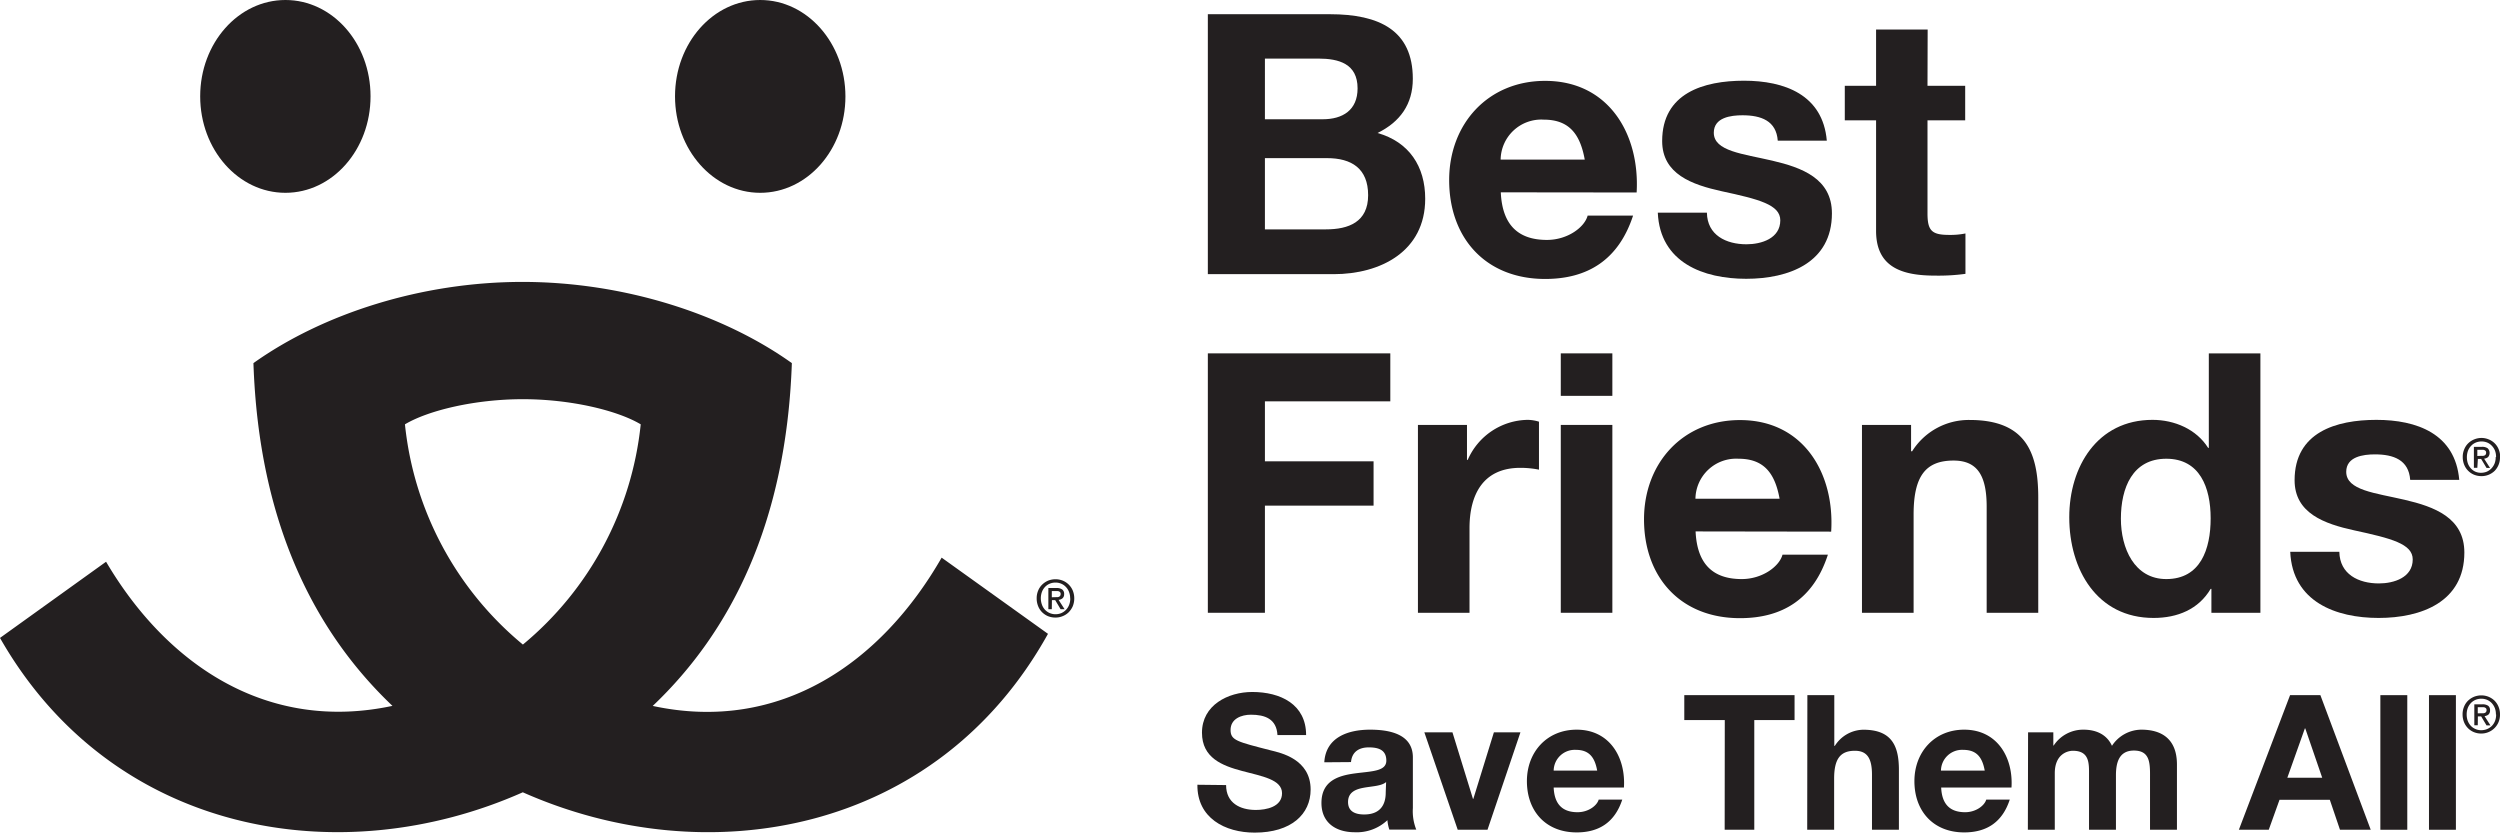 <svg id="Layer_1" data-name="Layer 1" xmlns="http://www.w3.org/2000/svg" viewBox="0 0 464.32 154.7"><defs><style>.cls-1{fill:#231f20;}</style></defs><path class="cls-1" d="M228.51,9.83h22.68c9.18,0,15.39,3,15.39,12,0,4.72-2.36,8-6.55,10.06,5.88,1.68,8.85,6.21,8.85,12.22,0,9.78-8.31,14-17,14H228.51Zm10.6,19.51h10.73c3.71,0,6.48-1.69,6.48-5.74,0-4.59-3.51-5.53-7.29-5.53h-9.92Zm0,20.45h11.34c4.18,0,7.83-1.35,7.83-6.34s-3.11-6.89-7.63-6.89H239.11Z" transform="translate(-4.18 -7.19)"/><path class="cls-1" d="M282.92,42.91c.27,6.07,3.24,8.84,8.57,8.84,3.85,0,7-2.36,7.56-4.52h8.44C304.79,55.46,299.05,59,291.15,59c-11,0-17.82-7.56-17.82-18.36,0-10.46,7.23-18.43,17.82-18.43,11.89,0,17.62,10,17,20.73Zm15.59-6.08c-.87-4.86-3-7.42-7.62-7.42a7.55,7.55,0,0,0-8,7.42Z" transform="translate(-4.18 -7.19)"/><path class="cls-1" d="M321.2,46.69c.06,4.18,3.57,5.87,7.35,5.87,2.77,0,6.28-1.08,6.28-4.45,0-2.91-4-3.92-10.87-5.4-5.53-1.22-11.07-3.18-11.07-9.32,0-8.91,7.7-11.21,15.19-11.21s14.65,2.57,15.39,11.14h-9.11c-.27-3.71-3.11-4.72-6.55-4.72-2.16,0-5.33.4-5.33,3.24,0,3.44,5.4,3.91,10.87,5.19s11.07,3.31,11.07,9.79c0,9.18-8,12.15-15.93,12.15s-16-3-16.41-12.28Z" transform="translate(-4.18 -7.19)"/><path class="cls-1" d="M362.17,23.13h7v6.41h-7V46.82c0,3.24.81,4,4.05,4a14.15,14.15,0,0,0,3-.27v7.5a36.76,36.76,0,0,1-5.6.33c-5.87,0-11-1.35-11-8.3V29.54h-5.81V23.13h5.81V12.67h9.58Z" transform="translate(-4.18 -7.19)"/><path class="cls-1" d="M228.51,72.82H262.4v8.91H239.11V92.87h20.18v8.23H239.11V121h-10.6Z" transform="translate(-4.18 -7.19)"/><path class="cls-1" d="M267.53,86.11h9.11V92.6h.14a12.33,12.33,0,0,1,11.13-7.43,7.27,7.27,0,0,1,2.1.34v8.91a17.75,17.75,0,0,0-3.45-.34c-7,0-9.45,5.06-9.45,11.21V121h-9.58Z" transform="translate(-4.18 -7.19)"/><path class="cls-1" d="M303.64,80.71h-9.58V72.82h9.58Zm-9.58,5.4h9.58V121h-9.58Z" transform="translate(-4.18 -7.19)"/><path class="cls-1" d="M319.1,105.89c.27,6.08,3.24,8.85,8.57,8.85,3.85,0,7-2.37,7.57-4.53h8.43C341,118.45,335.24,122,327.34,122c-11,0-17.82-7.56-17.82-18.36,0-10.46,7.22-18.43,17.82-18.43,11.88,0,17.62,10,16.94,20.72Zm15.6-6.07c-.88-4.86-3-7.43-7.63-7.43a7.56,7.56,0,0,0-8,7.43Z" transform="translate(-4.18 -7.19)"/><path class="cls-1" d="M350,86.11h9.12V91h.2a12.43,12.43,0,0,1,10.66-5.81c10.2,0,12.76,5.74,12.76,14.38V121h-9.58V101.3c0-5.73-1.69-8.57-6.15-8.57-5.19,0-7.42,2.9-7.42,10V121H350Z" transform="translate(-4.18 -7.19)"/><path class="cls-1" d="M414.9,116.56h-.14c-2.23,3.78-6.14,5.4-10.6,5.4-10.53,0-15.66-9-15.66-18.7,0-9.38,5.2-18.09,15.46-18.09,4.12,0,8.17,1.76,10.33,5.2h.13V72.82H424V121H414.9Zm-8.38-24.17c-6.27,0-8.43,5.4-8.43,11.14,0,5.47,2.49,11.21,8.43,11.21,6.35,0,8.24-5.54,8.24-11.28S412.74,92.39,406.52,92.39Z" transform="translate(-4.18 -7.19)"/><path class="cls-1" d="M438.66,109.67c.07,4.19,3.58,5.88,7.35,5.88,2.77,0,6.28-1.08,6.28-4.46,0-2.9-4-3.91-10.87-5.4-5.53-1.21-11.07-3.17-11.07-9.31,0-8.91,7.7-11.21,15.19-11.21s14.65,2.56,15.39,11.14h-9.11c-.27-3.71-3.1-4.73-6.55-4.73-2.16,0-5.33.41-5.33,3.24,0,3.45,5.4,3.92,10.87,5.2s11.07,3.31,11.07,9.79c0,9.18-8,12.15-15.93,12.15s-16-3-16.41-12.29Z" transform="translate(-4.18 -7.19)"/><path class="cls-1" d="M231.9,153c0,3.33,2.59,4.62,5.53,4.62,1.92,0,4.86-.56,4.86-3.11s-3.74-3.15-7.42-4.13-7.45-2.42-7.45-7.11c0-5.11,4.83-7.56,9.34-7.56,5.22,0,10,2.27,10,8h-5.32c-.17-3-2.31-3.78-4.93-3.78-1.75,0-3.78.74-3.78,2.83,0,1.93,1.19,2.18,7.45,3.79,1.82.45,7.42,1.61,7.42,7.28,0,4.58-3.6,8-10.39,8-5.53,0-10.71-2.73-10.64-8.89Z" transform="translate(-4.18 -7.19)"/><path class="cls-1" d="M250.14,148.77c.27-4.66,4.44-6.06,8.5-6.06,3.6,0,7.95.81,7.95,5.15v9.41a9.22,9.22,0,0,0,.63,4h-5a7.46,7.46,0,0,1-.36-1.75,8.3,8.3,0,0,1-6.08,2.24c-3.43,0-6.17-1.72-6.17-5.43,0-4.09,3.08-5.07,6.17-5.49s5.88-.35,5.88-2.38S260.15,146,258.4,146s-3.12.77-3.3,2.73Zm11.48,3.67c-.84.74-2.59.77-4.13,1.05s-2.94.84-2.94,2.66,1.43,2.31,3,2.31c3.89,0,4-3.08,4-4.16Z" transform="translate(-4.18 -7.19)"/><path class="cls-1" d="M280.45,161.3h-5.53l-6.2-18.1h5.22l3.81,12.36h.07l3.82-12.36h4.93Z" transform="translate(-4.18 -7.19)"/><path class="cls-1" d="M292.74,153.46c.14,3.15,1.68,4.58,4.44,4.58,2,0,3.61-1.22,3.92-2.34h4.38c-1.4,4.27-4.38,6.09-8.47,6.09-5.71,0-9.24-3.92-9.24-9.52,0-5.43,3.74-9.56,9.24-9.56,6.16,0,9.13,5.18,8.78,10.75Zm8.08-3.15c-.45-2.52-1.54-3.85-3.95-3.85a3.92,3.92,0,0,0-4.13,3.85Z" transform="translate(-4.18 -7.19)"/><path class="cls-1" d="M324.52,140.93H317V136.3h20.48v4.63H330V161.3h-5.5Z" transform="translate(-4.18 -7.19)"/><path class="cls-1" d="M339.86,136.3h5v9.42h.1a6.36,6.36,0,0,1,5.29-3c5.28,0,6.61,3,6.61,7.46V161.3h-5V151.08c0-3-.87-4.45-3.18-4.45-2.7,0-3.85,1.51-3.85,5.18v9.49h-5Z" transform="translate(-4.18 -7.19)"/><path class="cls-1" d="M364.71,153.46c.14,3.15,1.68,4.58,4.45,4.58,2,0,3.6-1.22,3.92-2.34h4.37c-1.4,4.27-4.37,6.09-8.47,6.09-5.7,0-9.24-3.92-9.24-9.52,0-5.43,3.75-9.56,9.24-9.56,6.16,0,9.14,5.18,8.79,10.75Zm8.09-3.15c-.46-2.52-1.54-3.85-4-3.85a3.92,3.92,0,0,0-4.13,3.85Z" transform="translate(-4.18 -7.19)"/><path class="cls-1" d="M380.85,143.2h4.69v2.45h.07a6.55,6.55,0,0,1,5.53-2.94c2.28,0,4.31.84,5.29,3a6.58,6.58,0,0,1,5.46-3c3.85,0,6.61,1.79,6.61,6.48V161.3h-5V151c0-2.41-.21-4.41-3-4.41s-3.33,2.31-3.33,4.59V161.3h-5V151.15c0-2.1.14-4.52-3-4.52-1,0-3.36.63-3.36,4.17v10.5h-5Z" transform="translate(-4.18 -7.19)"/><path class="cls-1" d="M429.51,136.3h5.63l9.35,25h-5.71l-1.89-5.57h-9.34l-2,5.57H420ZM429,151.64h6.48l-3.15-9.17h-.07Z" transform="translate(-4.18 -7.19)"/><path class="cls-1" d="M446.28,136.3h5v25h-5Z" transform="translate(-4.18 -7.19)"/><path class="cls-1" d="M455.31,136.3h5v25h-5Z" transform="translate(-4.18 -7.19)"/><path class="cls-1" d="M468.5,92.08a3.56,3.56,0,0,1-1,2.57,3.53,3.53,0,0,1-1.12.72,3.39,3.39,0,0,1-1.31.25,3.58,3.58,0,0,1-1.41-.27,3.34,3.34,0,0,1-1.82-1.87,3.75,3.75,0,0,1-.26-1.4,3.54,3.54,0,0,1,.28-1.45,3.24,3.24,0,0,1,.75-1.12,3.47,3.47,0,0,1,1.12-.72,3.55,3.55,0,0,1,1.34-.26,3.4,3.4,0,0,1,1.31.26,3.3,3.3,0,0,1,1.87,1.84,3.54,3.54,0,0,1,.28,1.45m-.76,0a3.27,3.27,0,0,0-.2-1.19A2.78,2.78,0,0,0,467,90a2.56,2.56,0,0,0-.86-.61,2.83,2.83,0,0,0-2.14,0,2.5,2.5,0,0,0-.87.61,2.78,2.78,0,0,0-.58.92,3.5,3.5,0,0,0-.2,1.19,3.58,3.58,0,0,0,.18,1.14,2.75,2.75,0,0,0,.55.92,2.46,2.46,0,0,0,.86.63A2.61,2.61,0,0,0,465,95a2.94,2.94,0,0,0,1.06-.21,2.87,2.87,0,0,0,.86-.61,3,3,0,0,0,.58-.92,3.23,3.23,0,0,0,.2-1.19m-3.41,2h-.64V90.18h1.49a1.78,1.78,0,0,1,1.07.27,1.2,1.2,0,0,1,.07,1.64,1.4,1.4,0,0,1-.73.29l1.1,1.72H466l-1-1.67h-.61Zm.72-2.22a2,2,0,0,0,.35,0,.57.57,0,0,0,.29-.08.49.49,0,0,0,.2-.18.64.64,0,0,0,.07-.34.41.41,0,0,0-.08-.28.45.45,0,0,0-.2-.16.84.84,0,0,0-.27-.08h-1.08v1.15Z" transform="translate(-4.18 -7.19)"/><path class="cls-1" d="M57.19,43C65.92,43,73,35,73,25.08S65.92,7.19,57.19,7.19s-15.83,8-15.83,17.89S48.44,43,57.19,43" transform="translate(-4.18 -7.19)"/><path class="cls-1" d="M145.37,43c8.74,0,15.83-8,15.83-17.89S154.11,7.19,145.37,7.19s-15.82,8-15.82,17.89S136.64,43,145.37,43" transform="translate(-4.18 -7.19)"/><path class="cls-1" d="M179.07,110.76c-11.14,19.43-29.92,32.66-53.66,27.54,14.49-13.76,24.8-34,25.84-63.67-12.83-9.15-31.19-15.07-50-15.08s-37.15,5.93-50,15.08c1,29.69,11.35,49.9,25.82,63.66-23.4,5-42-7.76-53.19-26.77L4.18,125.67c20.8,36.48,63.06,43.79,97.1,28.67,34.29,15.23,76.92,7.72,97.54-29.43ZM101.29,126.9A61.19,61.19,0,0,1,79.39,86c4.31-2.58,13-4.67,21.9-4.67s17.57,2.09,21.89,4.67a61.31,61.31,0,0,1-21.89,40.91" transform="translate(-4.18 -7.19)"/><path class="cls-1" d="M203.7,118.33a3.84,3.84,0,0,1-.28,1.46,3.69,3.69,0,0,1-.76,1.12,3.37,3.37,0,0,1-1.12.72,3.49,3.49,0,0,1-1.32.26,3.67,3.67,0,0,1-1.42-.27,3.41,3.41,0,0,1-1.1-.75,3.31,3.31,0,0,1-.72-1.13,3.8,3.8,0,0,1-.26-1.41,3.62,3.62,0,0,1,.28-1.46,3.27,3.27,0,0,1,.76-1.12,3.63,3.63,0,0,1,1.11-.73,3.85,3.85,0,0,1,1.35-.25,3.68,3.68,0,0,1,1.32.25,3.41,3.41,0,0,1,1.88,1.85,3.8,3.8,0,0,1,.28,1.46m-.76,0a3.27,3.27,0,0,0-.21-1.19,2.67,2.67,0,0,0-.58-.93,2.5,2.5,0,0,0-.87-.61,2.67,2.67,0,0,0-1.06-.21,2.74,2.74,0,0,0-1.08.21,2.54,2.54,0,0,0-.88.61,2.8,2.8,0,0,0-.57.93,3.5,3.5,0,0,0,0,2.33,2.68,2.68,0,0,0,.54.93,2.55,2.55,0,0,0,.86.63,2.69,2.69,0,0,0,1.15.24,2.86,2.86,0,0,0,1.06-.21,2.79,2.79,0,0,0,.87-.61,2.76,2.76,0,0,0,.58-.93,3.23,3.23,0,0,0,.21-1.19m-3.43,2h-.64v-3.93h1.49a1.81,1.81,0,0,1,1.08.27,1,1,0,0,1,.36.86,1,1,0,0,1-.3.78,1.36,1.36,0,0,1-.73.29l1.11,1.73h-.74l-1-1.68h-.61Zm.73-2.23h.35a.66.66,0,0,0,.28-.09.44.44,0,0,0,.2-.18.63.63,0,0,0,.08-.34.5.5,0,0,0-.08-.29,1,1,0,0,0-.2-.16.89.89,0,0,0-.28-.07h-1.08v1.15Z" transform="translate(-4.18 -7.19)"/><path class="cls-1" d="M468.5,139.88a3.57,3.57,0,0,1-.28,1.45,3.47,3.47,0,0,1-3.18,2.1,3.58,3.58,0,0,1-1.41-.27,3.3,3.3,0,0,1-1.1-.75,3.37,3.37,0,0,1-.72-1.12,3.8,3.8,0,0,1-.26-1.41,3.61,3.61,0,0,1,.28-1.45,3.24,3.24,0,0,1,.75-1.12,3.65,3.65,0,0,1,1.12-.72,3.75,3.75,0,0,1,1.34-.25,3.59,3.59,0,0,1,1.31.25,3.53,3.53,0,0,1,1.12.72,3.39,3.39,0,0,1,.75,1.12,3.61,3.61,0,0,1,.28,1.45m-.76,0a3.18,3.18,0,0,0-.2-1.18,2.93,2.93,0,0,0-.58-.93,2.67,2.67,0,0,0-.86-.6,2.83,2.83,0,0,0-2.14,0,2.61,2.61,0,0,0-.87.6,2.93,2.93,0,0,0-.58.93,3.4,3.4,0,0,0-.2,1.18,3.54,3.54,0,0,0,.18,1.14,2.9,2.9,0,0,0,.55.93,2.43,2.43,0,0,0,.86.62,2.61,2.61,0,0,0,1.14.24,2.94,2.94,0,0,0,1.06-.21A2.87,2.87,0,0,0,467,142a2.78,2.78,0,0,0,.58-.92,3.23,3.23,0,0,0,.2-1.19m-3.41,2h-.64V138h1.49a1.86,1.86,0,0,1,1.07.26,1,1,0,0,1,.36.86,1,1,0,0,1-.29.78,1.32,1.32,0,0,1-.73.29l1.1,1.73H466l-1-1.68h-.61Zm.72-2.23h.35a.89.89,0,0,0,.29-.08.61.61,0,0,0,.2-.19.62.62,0,0,0,.07-.33.43.43,0,0,0-.08-.29.64.64,0,0,0-.2-.16.83.83,0,0,0-.27-.07h-1.08v1.14Z" transform="translate(-4.18 -7.19)"/></svg>